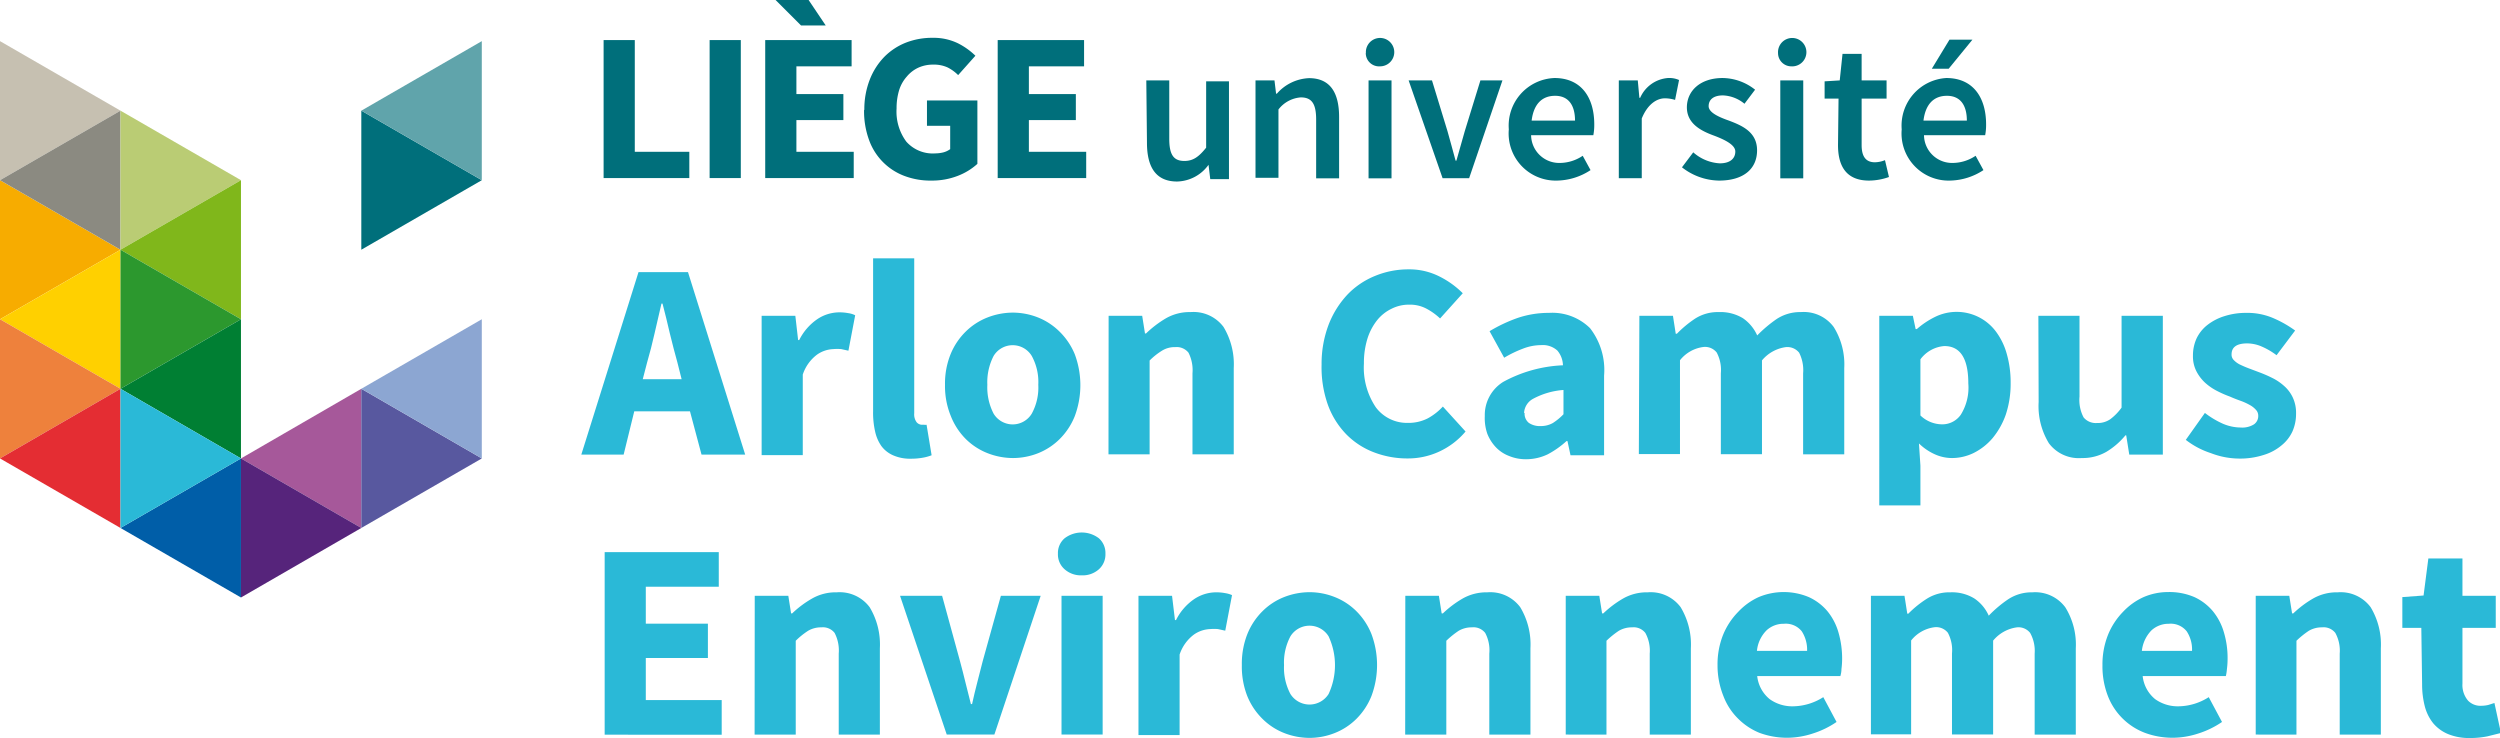 <svg xmlns="http://www.w3.org/2000/svg" height="55.62" width="188.41"><defs><style>.cls-1,.cls-17{fill:#006f7b;}.cls-14,.cls-2{fill:#2ab9d7;}.cls-3{fill:#f7ac00;}.cls-10,.cls-11,.cls-12,.cls-13,.cls-14,.cls-15,.cls-16,.cls-17,.cls-18,.cls-19,.cls-20,.cls-3,.cls-4,.cls-5,.cls-6,.cls-7,.cls-8,.cls-9{fill-rule:evenodd;}.cls-4{fill:#ffd000;}.cls-5{fill:#ee813c;}.cls-6{fill:#e42d33;}.cls-7{fill:#c6c0b1;}.cls-8{fill:#8b8a81;}.cls-9{fill:#bacc74;}.cls-10{fill:#80b71b;}.cls-11{fill:#2c982e;}.cls-12{fill:#007f33;}.cls-13{fill:#005ea8;}.cls-15{fill:#a6589a;}.cls-16{fill:#56247b;}.cls-18{fill:#60a4ab;}.cls-19{fill:#58589f;}.cls-20{fill:#8ca6d2;}</style></defs><title>Arlon-Campus-Environnement-Logo</title><g id="Calque_2" data-name="Calque 2"><g id="Calque_1-2" data-name="Calque 1"><path class="cls-1" d="M86.39,6.06h1.73v4.4c0,1.22.34,1.67,1.14,1.67.65,0,1.08-.3,1.64-1v-5h1.72v7.37H91.21l-.13-1.08h0a3,3,0,0,1-2.37,1.26c-1.58,0-2.27-1.06-2.27-2.92Z"/><path class="cls-1" d="M94.62,6.06h1.43l.12,1h.06a3.4,3.4,0,0,1,2.42-1.17c1.58,0,2.27,1.07,2.27,2.93v4.62H99.19V9c0-1.21-.35-1.66-1.16-1.66a2.34,2.34,0,0,0-1.68.91v5.15H94.62Z"/><rect class="cls-1" x="103.14" y="6.06" width="1.73" height="7.38"/><path class="cls-1" d="M106.16,6.06h1.76l1.17,3.83c.19.72.42,1.47.61,2.22h.06c.21-.75.42-1.5.63-2.22l1.18-3.83h1.66l-2.51,7.37h-2Z"/><path class="cls-1" d="M117.15,5.88c2,0,3,1.44,3,3.5a4.11,4.11,0,0,1-.07.81h-4.69a2.12,2.12,0,0,0,2.18,2.09,3.12,3.12,0,0,0,1.71-.54l.59,1.08a4.73,4.73,0,0,1-2.53.79,3.55,3.55,0,0,1-3.63-3.86A3.59,3.59,0,0,1,117.15,5.88Zm1.55,3.21c0-1.17-.5-1.87-1.5-1.87s-1.62.64-1.77,1.87Z"/><path class="cls-1" d="M122,6.06h1.43l.12,1.31h.06a2.5,2.5,0,0,1,2.09-1.49,1.81,1.81,0,0,1,.84.15l-.3,1.5a2.59,2.59,0,0,0-.77-.12c-.58,0-1.29.41-1.74,1.52v4.5H122Z"/><path class="cls-1" d="M127.61,11.48a3.28,3.28,0,0,0,2,.83c.8,0,1.17-.38,1.17-.89s-.8-.89-1.58-1.19c-1-.36-2.07-.91-2.07-2.14s1-2.21,2.69-2.21a4,4,0,0,1,2.45.88l-.8,1.06a2.7,2.7,0,0,0-1.62-.63c-.74,0-1.08.34-1.08.81s.73.81,1.53,1.09c1,.38,2.12.86,2.12,2.24s-1,2.28-2.87,2.28a4.62,4.62,0,0,1-2.79-1Z"/><rect class="cls-1" x="134.17" y="6.06" width="1.73" height="7.38"/><path class="cls-1" d="M138.56,7.43h-1.05V6.13l1.14-.07.21-2h1.44v2h1.88V7.43H140.3v3.51c0,.87.33,1.29,1,1.29a2.1,2.1,0,0,0,.76-.16l.3,1.27a4.52,4.52,0,0,1-1.5.27c-1.71,0-2.34-1.08-2.34-2.67Z"/><path class="cls-1" d="M146.68,5.88c2,0,3,1.44,3,3.5a4.11,4.11,0,0,1-.07.81H145a2.12,2.12,0,0,0,2.18,2.09,3.12,3.12,0,0,0,1.71-.54l.59,1.08a4.73,4.73,0,0,1-2.53.79,3.55,3.55,0,0,1-3.63-3.86A3.59,3.59,0,0,1,146.68,5.88Zm1.55,3.21c0-1.17-.5-1.87-1.5-1.87s-1.62.64-1.77,1.87Z"/><path class="cls-1" d="M102.94,4A1.07,1.07,0,1,1,104,5a1,1,0,0,1-1.07-1"/><path class="cls-1" d="M134,4A1.07,1.07,0,1,1,135,5,1,1,0,0,1,134,4"/><polygon class="cls-1" points="146.86 5.18 145.59 5.18 146.92 2.99 148.65 2.99 146.86 5.18"/><polygon class="cls-1" points="45.49 3.02 47.84 3.02 47.84 11.44 51.95 11.44 51.95 13.42 45.49 13.42 45.49 3.02"/><rect class="cls-1" x="53.48" y="3.02" width="2.35" height="10.4"/><polygon class="cls-1" points="57.67 3.02 64.18 3.02 64.18 5 60.02 5 60.02 7.09 63.56 7.09 63.56 9.05 60.02 9.05 60.02 11.44 64.34 11.44 64.34 13.42 57.67 13.42 57.67 3.02"/><polygon class="cls-1" points="58.45 0 60.94 0 62.23 1.92 60.37 1.92 58.45 0"/><path class="cls-1" d="M65.14,8.28A6.13,6.13,0,0,1,65.55,6a5.13,5.13,0,0,1,1.1-1.72,4.76,4.76,0,0,1,1.63-1.07,5.44,5.44,0,0,1,2-.36,4.2,4.2,0,0,1,1.91.41,5.25,5.25,0,0,1,1.32.94l-1.3,1.46a3.07,3.07,0,0,0-.8-.58,2.48,2.48,0,0,0-1.1-.21,2.64,2.64,0,0,0-1.1.23,2.48,2.48,0,0,0-.87.67,2.79,2.79,0,0,0-.57,1,4.64,4.64,0,0,0-.2,1.4,3.8,3.8,0,0,0,.73,2.5,2.66,2.66,0,0,0,2.19.89,2.57,2.57,0,0,0,.62-.08,1.55,1.55,0,0,0,.5-.24V9.48H69.86V7.57h3.8v4.78a4.72,4.72,0,0,1-1.47.9,5.37,5.37,0,0,1-2,.36,5.55,5.55,0,0,1-2-.34,4.51,4.51,0,0,1-2.68-2.68,6.32,6.32,0,0,1-.39-2.31"/><polygon class="cls-1" points="75.19 3.02 81.7 3.02 81.7 5 77.54 5 77.54 7.09 81.08 7.09 81.08 9.05 77.54 9.05 77.54 11.44 81.86 11.44 81.86 13.42 75.19 13.42 75.19 3.02"/><path class="cls-2" d="M52,31h-4.2L47,34.26H43.81l4.31-13.75h3.73l4.31,13.75H52.87Zm-.63-2.42-.32-1.27q-.28-1-.57-2.19c-.18-.78-.36-1.52-.55-2.24h-.08l-.52,2.25c-.17.76-.36,1.49-.56,2.18l-.33,1.27Z"/><path class="cls-2" d="M57.4,23.8h2.54l.21,1.83h.08a4.15,4.15,0,0,1,1.37-1.58,3,3,0,0,1,1.61-.51,3.59,3.59,0,0,1,.72.06,1.67,1.67,0,0,1,.52.16l-.51,2.67-.54-.12a3.54,3.54,0,0,0-.6,0,2.27,2.27,0,0,0-1.23.42,3.09,3.09,0,0,0-1.07,1.5v6.07H57.4Z"/><path class="cls-2" d="M65.8,19.47h3.1V31.14a1,1,0,0,0,.18.68.54.54,0,0,0,.37.19h.18a.64.64,0,0,0,.2,0l.38,2.3a3.36,3.36,0,0,1-.64.18,4.92,4.92,0,0,1-.92.08,3.15,3.15,0,0,1-1.35-.26,2.2,2.2,0,0,1-.88-.7,3.05,3.05,0,0,1-.47-1.1A6.4,6.4,0,0,1,65.8,31Z"/><path class="cls-2" d="M71.22,29a5.9,5.9,0,0,1,.43-2.33A5.08,5.08,0,0,1,72.77,25a4.85,4.85,0,0,1,1.64-1.07,5.29,5.29,0,0,1,1.92-.37,5.19,5.19,0,0,1,1.91.37A4.87,4.87,0,0,1,79.86,25,5.1,5.1,0,0,1,81,26.7a6.67,6.67,0,0,1,0,4.66,5.1,5.1,0,0,1-1.13,1.72,4.87,4.87,0,0,1-1.62,1.07,5.19,5.19,0,0,1-1.91.37,5.29,5.29,0,0,1-1.92-.37,4.85,4.85,0,0,1-1.64-1.07,5.08,5.08,0,0,1-1.12-1.72A5.9,5.9,0,0,1,71.22,29Zm3.19,0a4.31,4.31,0,0,0,.47,2.17,1.68,1.68,0,0,0,2.88,0A4.1,4.1,0,0,0,78.25,29a4.1,4.1,0,0,0-.49-2.17,1.68,1.68,0,0,0-2.88,0A4.31,4.31,0,0,0,74.41,29Z"/><path class="cls-2" d="M83.55,23.8h2.53l.21,1.33h.08A8.06,8.06,0,0,1,87.85,24a3.58,3.58,0,0,1,1.88-.48,2.82,2.82,0,0,1,2.48,1.12,5.44,5.44,0,0,1,.77,3.1v6.5H89.87v-6.1a2.91,2.91,0,0,0-.3-1.56,1.14,1.14,0,0,0-1-.42,1.81,1.81,0,0,0-1,.27,5.08,5.08,0,0,0-.93.74v7.07h-3.1Z"/><path class="cls-2" d="M99.6,27.47a8.3,8.3,0,0,1,.53-3,7,7,0,0,1,1.42-2.27,6,6,0,0,1,2.09-1.41,6.54,6.54,0,0,1,2.52-.49,5,5,0,0,1,2.33.54,6.72,6.72,0,0,1,1.75,1.26L108.53,24a4.71,4.71,0,0,0-1.07-.76,2.65,2.65,0,0,0-1.25-.28,2.9,2.9,0,0,0-1.34.31,3.14,3.14,0,0,0-1.09.87,4.31,4.31,0,0,0-.73,1.4,6.17,6.17,0,0,0-.26,1.85,5.36,5.36,0,0,0,.9,3.31,2.93,2.93,0,0,0,2.43,1.17,3.17,3.17,0,0,0,1.48-.34,4.4,4.4,0,0,0,1.14-.89l1.71,1.88a5.72,5.72,0,0,1-2,1.52,5.6,5.6,0,0,1-2.39.51,7,7,0,0,1-2.51-.46,5.82,5.82,0,0,1-2.07-1.34,6.23,6.23,0,0,1-1.39-2.2A8.44,8.44,0,0,1,99.6,27.47Z"/><path class="cls-2" d="M111.9,31.35a2.94,2.94,0,0,1,1.39-2.57,10.26,10.26,0,0,1,4.5-1.25,1.79,1.79,0,0,0-.42-1.11,1.63,1.63,0,0,0-1.23-.41,3.8,3.8,0,0,0-1.35.26,8.81,8.81,0,0,0-1.43.69l-1.1-2a11.39,11.39,0,0,1,2.12-1,7.28,7.28,0,0,1,2.35-.38,4.05,4.05,0,0,1,3.1,1.15,5.14,5.14,0,0,1,1.06,3.58v6h-2.53l-.23-1.07h-.07a6.83,6.83,0,0,1-1.42,1,3.76,3.76,0,0,1-1.64.37,3.28,3.28,0,0,1-1.28-.25,2.68,2.68,0,0,1-1-.67,3.14,3.14,0,0,1-.63-1A3.61,3.61,0,0,1,111.9,31.35Zm3-.23a.89.89,0,0,0,.32.75,1.46,1.46,0,0,0,.88.24,1.83,1.83,0,0,0,.93-.23,4.41,4.41,0,0,0,.8-.66V29.39a5.69,5.69,0,0,0-2.3.67A1.29,1.29,0,0,0,114.86,31.12Z"/><path class="cls-2" d="M123.55,23.8h2.53l.21,1.35h.09A8.19,8.19,0,0,1,127.77,24a3.17,3.17,0,0,1,1.77-.48,3.26,3.26,0,0,1,1.81.46,3.11,3.11,0,0,1,1.08,1.3,9.87,9.87,0,0,1,1.47-1.24,3.22,3.22,0,0,1,1.82-.52,2.81,2.81,0,0,1,2.48,1.13,5.32,5.32,0,0,1,.79,3.09v6.5h-3.1v-6.1a2.91,2.91,0,0,0-.3-1.56,1.14,1.14,0,0,0-1-.42,2.83,2.83,0,0,0-1.8,1v7.07h-3.1v-6.1a2.81,2.81,0,0,0-.31-1.56,1.12,1.12,0,0,0-1-.42,2.68,2.68,0,0,0-1.77,1v7.07h-3.1Z"/><path class="cls-2" d="M144.73,35.09v3h-3.1V23.8h2.53l.21,1h.09a6.26,6.26,0,0,1,1.38-.92A3.69,3.69,0,0,1,150.43,25a5.05,5.05,0,0,1,.81,1.68,7.77,7.77,0,0,1,.29,2.18,7.38,7.38,0,0,1-.37,2.4,5.82,5.82,0,0,1-1,1.77,4.54,4.54,0,0,1-1.42,1.11,3.74,3.74,0,0,1-1.63.38,3.16,3.16,0,0,1-1.31-.29,4.15,4.15,0,0,1-1.18-.81Zm0-3.78a2.38,2.38,0,0,0,1.67.67,1.7,1.7,0,0,0,1.37-.72,3.86,3.86,0,0,0,.57-2.36c0-1.88-.6-2.82-1.81-2.82a2.48,2.48,0,0,0-1.8,1Z"/><path class="cls-2" d="M153.62,23.8h3.1v6.09a2.8,2.8,0,0,0,.31,1.57,1.19,1.19,0,0,0,1,.42,1.67,1.67,0,0,0,1-.28,4,4,0,0,0,.86-.88V23.8H163V34.26h-2.53l-.23-1.45h-.06a5.59,5.59,0,0,1-1.45,1.25,3.59,3.59,0,0,1-1.84.46,2.81,2.81,0,0,1-2.48-1.12,5.37,5.37,0,0,1-.77-3.1Z"/><path class="cls-2" d="M166.17,31.12a6.6,6.6,0,0,0,1.37.82,3.49,3.49,0,0,0,1.33.28,1.67,1.67,0,0,0,1-.24.76.76,0,0,0,.32-.65.64.64,0,0,0-.18-.45,1.69,1.69,0,0,0-.48-.37,4.36,4.36,0,0,0-.69-.31c-.25-.09-.51-.19-.78-.31a8.31,8.31,0,0,1-1-.44,4.18,4.18,0,0,1-.89-.62,3.14,3.14,0,0,1-.65-.87,2.47,2.47,0,0,1-.25-1.15,3.07,3.07,0,0,1,.28-1.32,2.85,2.85,0,0,1,.81-1,4,4,0,0,1,1.27-.66,5.27,5.27,0,0,1,1.64-.25,4.93,4.93,0,0,1,2.11.42,8.51,8.51,0,0,1,1.59.91l-1.4,1.86a5.41,5.41,0,0,0-1.11-.65,2.77,2.77,0,0,0-1.1-.24c-.79,0-1.18.28-1.18.83a.57.57,0,0,0,.17.43,1.64,1.64,0,0,0,.45.33c.19.09.41.19.65.28l.77.29a9.87,9.87,0,0,1,1,.43,3.92,3.92,0,0,1,.9.6,2.67,2.67,0,0,1,.67.88,2.73,2.73,0,0,1,.25,1.23,3.26,3.26,0,0,1-.27,1.33,2.92,2.92,0,0,1-.83,1.06,3.78,3.78,0,0,1-1.35.72,5.77,5.77,0,0,1-1.85.27,6,6,0,0,1-2.12-.41,6.17,6.17,0,0,1-1.89-1Z"/><path class="cls-2" d="M45.57,41.61h8.6v2.61h-5.5V47h4.68v2.59H48.67v3.17h5.72v2.61H45.57Z"/><path class="cls-2" d="M56.88,44.9h2.53l.21,1.33h.08a7.63,7.63,0,0,1,1.48-1.11,3.58,3.58,0,0,1,1.88-.48,2.82,2.82,0,0,1,2.48,1.12,5.44,5.44,0,0,1,.77,3.1v6.5h-3.1v-6.1a2.87,2.87,0,0,0-.31-1.56,1.12,1.12,0,0,0-1-.42,1.9,1.9,0,0,0-1,.26,5.66,5.66,0,0,0-.93.75v7.07h-3.1Z"/><path class="cls-2" d="M67.83,44.9H71l1.35,4.93c.14.52.28,1.06.41,1.6s.27,1.08.41,1.63h.09c.12-.55.25-1.09.39-1.63s.27-1.08.41-1.6l1.37-4.93h3L74.94,55.36H71.35Z"/><path class="cls-2" d="M81.52,43.36a1.84,1.84,0,0,1-1.29-.46,1.48,1.48,0,0,1-.5-1.17,1.46,1.46,0,0,1,.5-1.16,2.13,2.13,0,0,1,2.59,0,1.48,1.48,0,0,1,.49,1.16,1.5,1.5,0,0,1-.49,1.17A1.83,1.83,0,0,1,81.52,43.36ZM80,44.9h3.1V55.36H80Z"/><path class="cls-2" d="M85.8,44.9h2.53l.22,1.83h.08A4.15,4.15,0,0,1,90,45.15a3,3,0,0,1,1.6-.51,3.62,3.62,0,0,1,.73.06,2.1,2.1,0,0,1,.52.15l-.51,2.68-.55-.12a3.34,3.34,0,0,0-.59,0,2.27,2.27,0,0,0-1.23.42,3.09,3.09,0,0,0-1.07,1.5v6.07H85.8Z"/><path class="cls-2" d="M93.59,50.13A6.09,6.09,0,0,1,94,47.8a5.1,5.1,0,0,1,1.13-1.72A4.81,4.81,0,0,1,96.77,45a5.29,5.29,0,0,1,1.92-.37,5.15,5.15,0,0,1,1.91.37,4.81,4.81,0,0,1,1.63,1.07,5.1,5.1,0,0,1,1.13,1.72,6.67,6.67,0,0,1,0,4.66,5.1,5.1,0,0,1-1.13,1.72,4.81,4.81,0,0,1-1.63,1.07,5.15,5.15,0,0,1-1.91.37,5.29,5.29,0,0,1-1.92-.37,4.81,4.81,0,0,1-1.63-1.07A5.1,5.1,0,0,1,94,52.46,6.09,6.09,0,0,1,93.59,50.13Zm3.18,0a4.21,4.21,0,0,0,.48,2.17,1.7,1.7,0,0,0,2.88,0,5.15,5.15,0,0,0,0-4.34,1.69,1.69,0,0,0-2.88,0A4.21,4.21,0,0,0,96.77,50.13Z"/><path class="cls-2" d="M105.91,44.9h2.53l.21,1.33h.09a7.88,7.88,0,0,1,1.47-1.11,3.63,3.63,0,0,1,1.88-.48,2.81,2.81,0,0,1,2.48,1.12,5.44,5.44,0,0,1,.77,3.1v6.5h-3.1v-6.1a2.78,2.78,0,0,0-.31-1.56,1.12,1.12,0,0,0-1-.42,1.92,1.92,0,0,0-1,.26,6.64,6.64,0,0,0-.93.75v7.07h-3.1Z"/><path class="cls-2" d="M118,44.9h2.53l.21,1.33h.09a7.88,7.88,0,0,1,1.47-1.11,3.6,3.6,0,0,1,1.88-.48,2.81,2.81,0,0,1,2.48,1.12,5.44,5.44,0,0,1,.77,3.1v6.5h-3.1v-6.1A2.78,2.78,0,0,0,124,47.7a1.12,1.12,0,0,0-1-.42,1.92,1.92,0,0,0-1,.26,6.64,6.64,0,0,0-.93.75v7.07H118Z"/><path class="cls-2" d="M129.44,50.13a6,6,0,0,1,.42-2.29A5.36,5.36,0,0,1,131,46.11,4.87,4.87,0,0,1,132.54,45a4.89,4.89,0,0,1,3.78,0,4,4,0,0,1,1.4,1.06,4.47,4.47,0,0,1,.83,1.59,7.05,7.05,0,0,1,.28,2,6.1,6.1,0,0,1-.05.77c0,.23-.05.41-.08.53h-6.27a2.6,2.6,0,0,0,.94,1.74,2.92,2.92,0,0,0,1.78.54,4.33,4.33,0,0,0,2.26-.69l1,1.87a6.76,6.76,0,0,1-1.79.87,6.24,6.24,0,0,1-1.93.32,6,6,0,0,1-2.09-.37A4.85,4.85,0,0,1,131,54.17a4.75,4.75,0,0,1-1.12-1.72A6.2,6.2,0,0,1,129.44,50.13Zm6.75-1.08a2.55,2.55,0,0,0-.4-1.47,1.54,1.54,0,0,0-1.35-.57,1.88,1.88,0,0,0-1.3.49,2.54,2.54,0,0,0-.73,1.55Z"/><path class="cls-2" d="M141,44.9h2.53l.21,1.35h.08a7.8,7.8,0,0,1,1.4-1.13,3.17,3.17,0,0,1,1.77-.48,3.22,3.22,0,0,1,1.8.46,3.06,3.06,0,0,1,1.09,1.3,9,9,0,0,1,1.47-1.24,3.22,3.22,0,0,1,1.82-.52,2.82,2.82,0,0,1,2.48,1.13,5.32,5.32,0,0,1,.79,3.09v6.5h-3.1v-6.1A2.78,2.78,0,0,0,153,47.7a1.12,1.12,0,0,0-1-.42,2.81,2.81,0,0,0-1.79,1v7.07h-3.1v-6.1a2.78,2.78,0,0,0-.31-1.56,1.12,1.12,0,0,0-1-.42,2.68,2.68,0,0,0-1.77,1v7.07H141Z"/><path class="cls-2" d="M158.45,50.13a6,6,0,0,1,.42-2.29A5.36,5.36,0,0,1,160,46.11,4.87,4.87,0,0,1,161.55,45a4.65,4.65,0,0,1,1.83-.38,4.76,4.76,0,0,1,2,.38,4,4,0,0,1,1.39,1.06,4.47,4.47,0,0,1,.83,1.59,6.72,6.72,0,0,1,.28,2,6.1,6.1,0,0,1-.05.77,3.56,3.56,0,0,1-.08.53h-6.27a2.6,2.6,0,0,0,.94,1.74,2.93,2.93,0,0,0,1.79.54,4.33,4.33,0,0,0,2.25-.69l1,1.87a6.76,6.76,0,0,1-1.79.87,6.24,6.24,0,0,1-1.93.32,6,6,0,0,1-2.09-.37,4.83,4.83,0,0,1-2.8-2.8A6.2,6.2,0,0,1,158.45,50.13Zm6.75-1.08a2.48,2.48,0,0,0-.4-1.47,1.54,1.54,0,0,0-1.35-.57,1.9,1.9,0,0,0-1.3.49,2.6,2.6,0,0,0-.73,1.55Z"/><path class="cls-2" d="M170,44.9h2.53l.21,1.33h.09a7.88,7.88,0,0,1,1.47-1.11,3.6,3.6,0,0,1,1.88-.48,2.81,2.81,0,0,1,2.48,1.12,5.44,5.44,0,0,1,.77,3.1v6.5h-3.1v-6.1A2.78,2.78,0,0,0,176,47.7a1.12,1.12,0,0,0-1-.42,1.92,1.92,0,0,0-1,.26,6.64,6.64,0,0,0-.93.75v7.07H170Z"/><path class="cls-2" d="M182.48,47.32h-1.43V45l1.6-.12.36-2.79h2.57V44.9h2.51v2.42h-2.51v4.2A1.81,1.81,0,0,0,186,52.8a1.29,1.29,0,0,0,1,.39,2.37,2.37,0,0,0,.52-.06l.47-.15.49,2.26-1,.25a6.51,6.51,0,0,1-1.33.13,4.14,4.14,0,0,1-1.66-.3,2.94,2.94,0,0,1-1.12-.82,3.41,3.41,0,0,1-.63-1.28,6.57,6.57,0,0,1-.2-1.66Z"/><polygon class="cls-3" points="0 24.06 9.08 18.82 0 13.58 0 24.06"/><polygon class="cls-4" points="0 24.06 9.08 29.3 9.08 18.82 0 24.06"/><polygon class="cls-5" points="0 34.55 9.08 29.3 0 24.06 0 34.55"/><polygon class="cls-6" points="0 34.55 9.08 39.79 9.08 29.3 0 34.55"/><polygon class="cls-7" points="0 3.1 0 13.58 9.08 8.34 0 3.1 0 3.1"/><polygon class="cls-8" points="0 13.58 9.08 18.82 9.08 8.34 0 13.58"/><polygon class="cls-9" points="18.16 13.58 9.08 8.34 9.08 18.82 18.16 13.58"/><polygon class="cls-10" points="9.08 18.82 18.16 24.06 18.16 13.58 9.08 18.82"/><polygon class="cls-11" points="18.16 24.06 9.08 18.82 9.08 29.3 18.16 24.06"/><polygon class="cls-12" points="9.08 29.3 18.16 34.55 18.16 24.06 9.08 29.3"/><polygon class="cls-13" points="9.08 39.79 18.16 45.03 18.16 34.55 9.08 39.79"/><polygon class="cls-14" points="18.16 34.55 9.08 29.3 9.08 39.79 18.16 34.55"/><polygon class="cls-15" points="18.16 34.55 27.23 39.79 27.23 29.3 18.16 34.55"/><polygon class="cls-16" points="18.16 45.03 27.23 39.79 18.16 34.55 18.16 45.03"/><polygon class="cls-17" points="27.23 18.82 36.31 13.58 27.23 8.34 27.23 18.82"/><polygon class="cls-18" points="36.31 3.1 27.23 8.34 36.31 13.58 36.31 3.1 36.31 3.1"/><polygon class="cls-19" points="27.23 39.79 36.31 34.55 27.23 29.3 27.23 39.79"/><polygon class="cls-20" points="27.23 29.3 36.31 34.55 36.31 24.06 27.23 29.3"/></g></g></svg>